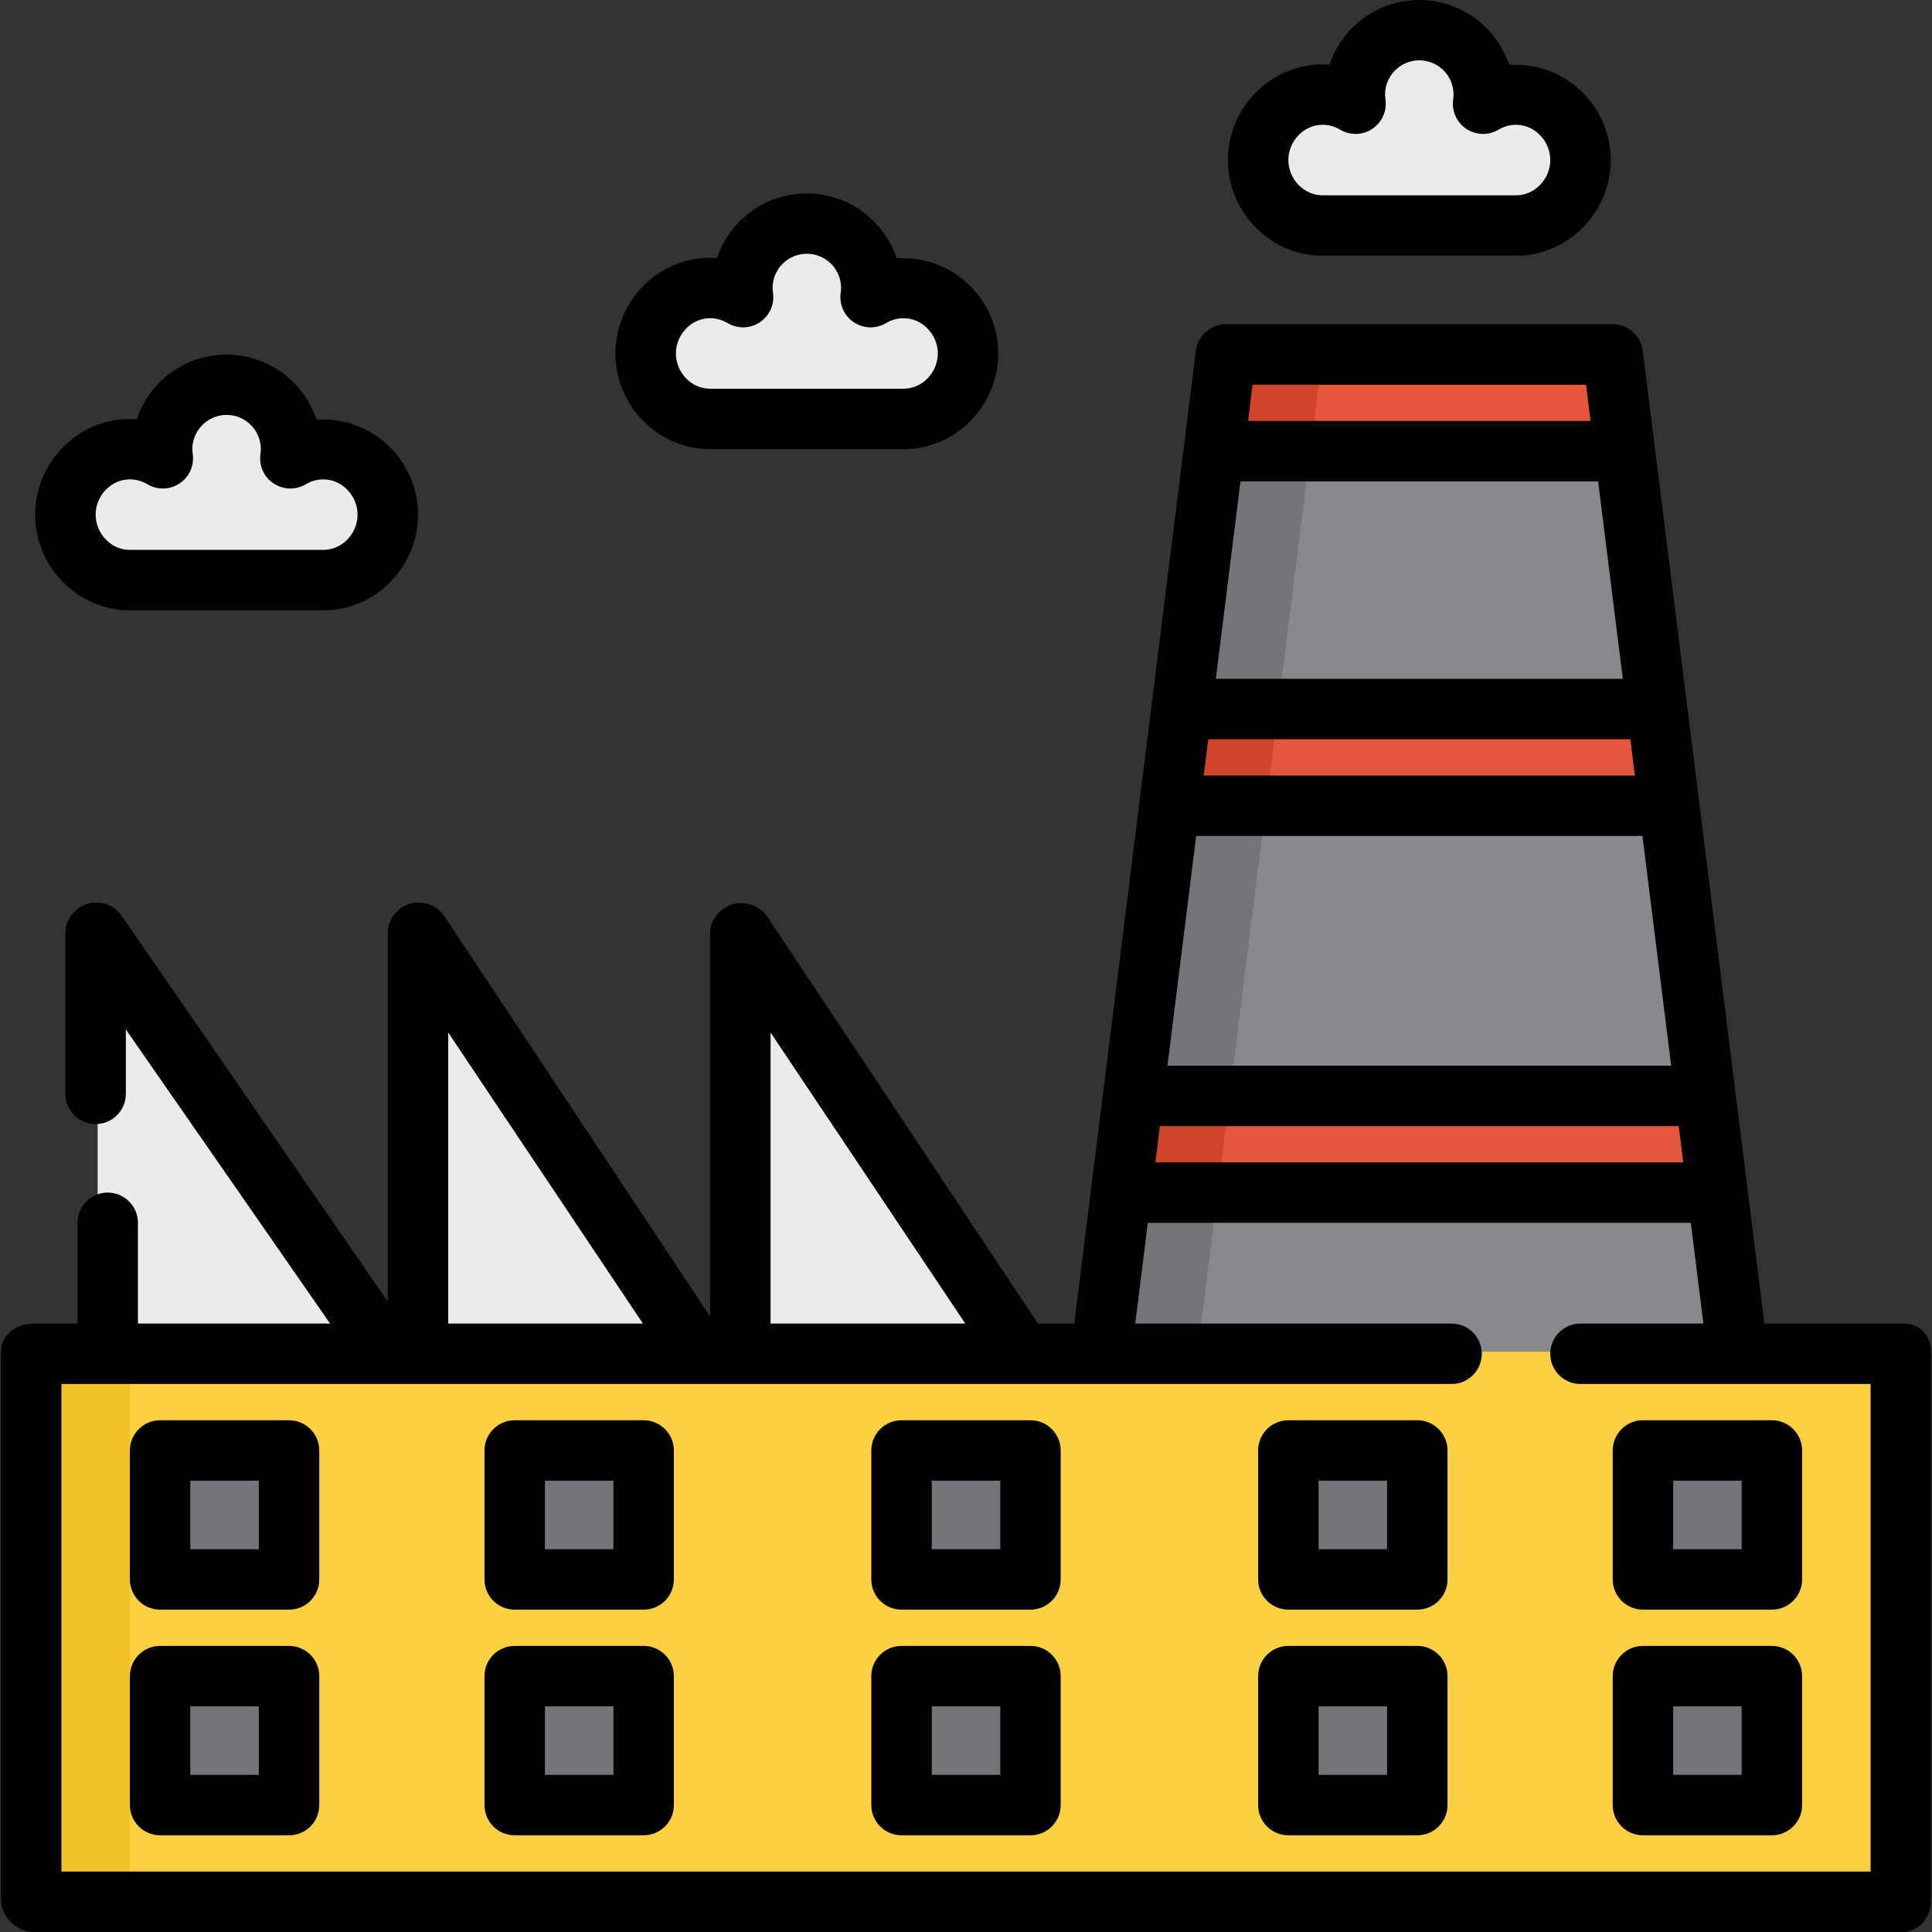 <?xml version="1.0" encoding="iso-8859-1"?>
<!-- Generator: Adobe Illustrator 19.0.0, SVG Export Plug-In . SVG Version: 6.00 Build 0)  -->
<svg version="1.1" id="Layer_1" xmlns="http://www.w3.org/2000/svg" xmlns:xlink="http://www.w3.org/1999/xlink" x="0px" y="0px"
	 viewBox="0 0 512 512" style="enable-background:new 0 0 512 512;" xml:space="preserve">
<rect x="0" y="0" width="512" height="512" fill="#333333" stroke="none"/>
<polygon style="fill:#88898E;" points="478.646,503.457 273.619,503.457 324.876,93.404 427.39,93.404 "/>
<polygon style="fill:#74757B;" points="324.876,93.404 273.619,503.457 299.248,503.457 350.505,93.404 "/>
<g>
	<polygon style="fill:#E5563C;" points="427.39,93.404 324.876,93.404 321.673,119.032 430.593,119.032 	"/>
	<polygon style="fill:#E5563C;" points="439.136,187.374 313.13,187.374 309.926,213.003 442.339,213.003 	"/>
	<polygon style="fill:#E5563C;" points="451.95,289.888 300.316,289.888 297.112,315.516 455.154,315.516 	"/>
</g>
<g>
	<polygon style="fill:#CF442B;" points="324.876,93.404 321.673,119.032 347.301,119.032 350.505,93.404 	"/>
	<polygon style="fill:#CF442B;" points="313.13,187.374 309.926,213.003 335.555,213.003 338.758,187.374 	"/>
	<polygon style="fill:#CF442B;" points="300.316,289.888 297.112,315.516 322.741,315.516 325.944,289.888 	"/>
</g>
<g>
	<polygon style="fill:#EBEBEC;" points="196.734,503.457 25.879,503.457 25.879,247.174 	"/>
	<polygon style="fill:#EBEBEC;" points="282.162,503.457 111.307,503.457 111.307,247.174 	"/>
	<polygon style="fill:#EBEBEC;" points="367.59,503.457 196.734,503.457 196.734,247.174 	"/>
</g>
<rect x="8.793" y="358.231" style="fill:#FDD042;" width="495.481" height="145.227"/>
<rect x="8.793" y="358.231" style="fill:#F2C127;" width="25.628" height="145.227"/>
<g>
	<rect x="42.96" y="383.859" style="fill:#74757B;" width="34.171" height="34.171"/>
	<rect x="435.928" y="383.859" style="fill:#74757B;" width="34.171" height="34.171"/>
	<rect x="239.444" y="383.859" style="fill:#74757B;" width="34.171" height="34.171"/>
	<rect x="341.957" y="383.859" style="fill:#74757B;" width="34.171" height="34.171"/>
	<rect x="136.931" y="383.859" style="fill:#74757B;" width="34.171" height="34.171"/>
	<rect x="42.96" y="443.659" style="fill:#74757B;" width="34.171" height="34.171"/>
	<rect x="435.928" y="443.659" style="fill:#74757B;" width="34.171" height="34.171"/>
	<rect x="239.444" y="443.659" style="fill:#74757B;" width="34.171" height="34.171"/>
	<rect x="341.957" y="443.659" style="fill:#74757B;" width="34.171" height="34.171"/>
	<rect x="136.931" y="443.659" style="fill:#74757B;" width="34.171" height="34.171"/>
</g>
<g>
	<path style="fill:#EBEBEC;" d="M401.761,25.061c-3.196,0-6.175,0.894-8.734,2.421c0.113-0.792,0.191-1.596,0.191-2.421
		c0-9.436-7.649-17.086-17.086-17.086s-17.086,7.65-17.086,17.086c0,0.823,0.078,1.627,0.191,2.421
		c-2.559-1.527-5.538-2.421-8.734-2.421c-9.437,0-17.086,7.65-17.086,17.086s7.649,17.086,17.086,17.086h51.257
		c9.437,0,17.086-7.65,17.086-17.086S411.198,25.061,401.761,25.061z"/>
	<path style="fill:#EBEBEC;" d="M239.448,76.318c-3.196,0-6.175,0.894-8.734,2.421c0.113-0.792,0.191-1.596,0.191-2.421
		c0-9.436-7.649-17.086-17.086-17.086c-9.437,0-17.086,7.65-17.086,17.086c0,0.823,0.078,1.627,0.191,2.421
		c-2.559-1.527-5.538-2.421-8.734-2.421c-9.437,0-17.086,7.65-17.086,17.086s7.649,17.086,17.086,17.086h51.257
		c9.437,0,17.086-7.65,17.086-17.086S248.885,76.318,239.448,76.318z"/>
	<path style="fill:#EBEBEC;" d="M85.678,119.032c-3.196,0-6.175,0.894-8.734,2.421c0.113-0.792,0.191-1.596,0.191-2.421
		c0-9.436-7.649-17.086-17.086-17.086s-17.086,7.65-17.086,17.086c0,0.823,0.078,1.627,0.191,2.421
		c-2.559-1.527-5.538-2.421-8.734-2.421c-9.437,0-17.086,7.65-17.086,17.086s7.649,17.086,17.086,17.086h51.257
		c9.437,0,17.086-7.65,17.086-17.086S95.115,119.032,85.678,119.032z"/>
</g>
<path d="M504.275,350.755h-36.712L435.338,92.943c-0.502-4.008-3.908-7.015-7.947-7.015H324.877c-4.039,0-7.446,3.007-7.947,7.015
	l-32.227,257.812h-9.645L203.4,242.998c-1.997-2.995-6.136-4.434-9.539-3.263c-3.196,1.099-5.668,4.06-5.668,7.439v101.69
	l-70.489-106.132c-1.997-2.996-6.001-4.3-9.406-3.13c-3.196,1.1-5.535,4.192-5.535,7.572v97.76L32.196,242.615
	c-2.033-2.939-6.022-4.184-9.39-2.992c-3.163,1.119-5.471,4.196-5.471,7.551v42.71c0,4.424,3.585,8.009,8.009,8.009
	s8.009-3.585,8.009-8.009v-17.071l54.124,77.942h-50.92v-26.697c0-4.424-3.585-8.009-8.009-8.009s-8.009,3.585-8.009,8.009v26.697
	H8.793c-4.424,0-8.543,3.051-8.543,7.475v145.227c0,4.424,4.119,8.543,8.543,8.543h495.481c4.424,0,7.475-4.119,7.475-8.543V358.23
	C511.75,353.806,508.699,350.755,504.275,350.755z M307.387,298.43h137.494l1.201,9.611H306.186L307.387,298.43z M309.388,282.413
	l7.608-60.867h118.273l7.608,60.867H309.388z M320.2,195.917h111.866l1.201,9.611H318.999L320.2,195.917z M322.202,179.899
	l6.541-52.325h94.78l6.541,52.325H322.202z M420.319,101.946l1.201,9.611h-90.776l1.201-9.611H420.319z M255.808,350.755H204.21
	v-77.13L255.808,350.755z M170.38,350.755h-51.598v-77.13L170.38,350.755z M495.732,495.982H16.268v-129.21h368.408
	c4.424,0,8.009-3.585,8.009-8.009c0-4.424-3.585-8.009-8.009-8.009h-83.83l3.337-26.696h143.901l3.337,26.696h-32.574
	c-4.424,0-8.009,3.585-8.009,8.009c0,4.424,3.585,8.009,8.009,8.009h76.885V495.982z"/>
<path d="M84.61,384.392c0-4.423-3.586-8.009-8.009-8.009H42.43c-4.423,0-8.009,3.586-8.009,8.009v34.171
	c0,4.423,3.586,8.009,8.009,8.009h34.171c4.423,0,8.009-3.586,8.009-8.009V384.392z M68.593,410.554H50.439v-18.153h18.153V410.554z
	"/>
<path d="M477.578,384.392c0-4.423-3.586-8.009-8.009-8.009h-34.171c-4.423,0-8.009,3.586-8.009,8.009v34.171
	c0,4.423,3.586,8.009,8.009,8.009h34.171c4.423,0,8.009-3.586,8.009-8.009V384.392z M461.561,410.554h-18.153v-18.153h18.153
	V410.554z"/>
<path d="M281.094,384.392c0-4.423-3.586-8.009-8.009-8.009h-34.171c-4.423,0-8.009,3.586-8.009,8.009v34.171
	c0,4.423,3.586,8.009,8.009,8.009h34.171c4.423,0,8.009-3.586,8.009-8.009V384.392z M265.077,410.554h-18.153v-18.153h18.153
	V410.554z"/>
<path d="M383.608,384.392c0-4.423-3.586-8.009-8.009-8.009h-34.171c-4.423,0-8.009,3.586-8.009,8.009v34.171
	c0,4.423,3.586,8.009,8.009,8.009h34.171c4.423,0,8.009-3.586,8.009-8.009V384.392z M367.59,410.554h-18.153v-18.153h18.153V410.554
	z"/>
<path d="M178.581,384.392c0-4.423-3.586-8.009-8.009-8.009h-34.171c-4.423,0-8.009,3.586-8.009,8.009v34.171
	c0,4.423,3.586,8.009,8.009,8.009h34.171c4.423,0,8.009-3.586,8.009-8.009V384.392z M162.563,410.554H144.41v-18.153h18.153V410.554
	z"/>
<path d="M84.61,444.192c0-4.423-3.586-8.009-8.009-8.009H42.43c-4.423,0-8.009,3.586-8.009,8.009v34.171
	c0,4.423,3.586,8.009,8.009,8.009h34.171c4.423,0,8.009-3.586,8.009-8.009V444.192z M68.593,470.354H50.439v-18.153h18.153V470.354z
	"/>
<path d="M477.578,444.192c0-4.423-3.586-8.009-8.009-8.009h-34.171c-4.423,0-8.009,3.586-8.009,8.009v34.171
	c0,4.423,3.586,8.009,8.009,8.009h34.171c4.423,0,8.009-3.586,8.009-8.009V444.192z M461.561,470.354h-18.153v-18.153h18.153
	V470.354z"/>
<path d="M281.094,444.192c0-4.423-3.586-8.009-8.009-8.009h-34.171c-4.423,0-8.009,3.586-8.009,8.009v34.171
	c0,4.423,3.586,8.009,8.009,8.009h34.171c4.423,0,8.009-3.586,8.009-8.009V444.192z M265.077,470.354h-18.153v-18.153h18.153
	V470.354z"/>
<path d="M383.608,444.192c0-4.423-3.586-8.009-8.009-8.009h-34.171c-4.423,0-8.009,3.586-8.009,8.009v34.171
	c0,4.423,3.586,8.009,8.009,8.009h34.171c4.423,0,8.009-3.586,8.009-8.009V444.192z M367.59,470.354h-18.153v-18.153h18.153V470.354
	z"/>
<path d="M178.581,444.192c0-4.423-3.586-8.009-8.009-8.009h-34.171c-4.423,0-8.009,3.586-8.009,8.009v34.171
	c0,4.423,3.586,8.009,8.009,8.009h34.171c4.423,0,8.009-3.586,8.009-8.009V444.192z M162.563,470.354H144.41v-18.153h18.153V470.354
	z"/>
<path d="M350.505,67.775h51.257c13.837,0,25.094-11.524,25.094-25.361s-11.257-25.228-25.094-25.228c-0.609,0-1.216-0.044-1.822,0
	C396.61,7.229,387.197,0,376.133,0s-20.477,7.179-23.807,17.136c-0.605-0.044-1.213-0.075-1.822-0.075
	c-13.837,0-25.094,11.52-25.094,25.357S336.667,67.775,350.505,67.775z M350.505,33.07c1.639,0,3.196,0.434,4.629,1.289
	c2.648,1.581,5.972,1.499,8.54-0.208c2.569-1.71,3.929-4.74,3.494-7.796c-0.076-0.533-0.111-0.945-0.111-1.293
	c0-5.005,4.072-9.077,9.077-9.077c5.005,0,9.077,4.072,9.077,9.077c0,0.348-0.035,0.76-0.111,1.293
	c-0.434,3.055,0.925,6.087,3.494,7.796c2.569,1.709,5.891,1.788,8.54,0.208c1.433-0.855,2.99-1.289,4.629-1.289
	c5.005,0,9.077,4.339,9.077,9.344s-4.072,9.344-9.077,9.344h-51.257c-5.005,0-9.077-4.339-9.077-9.344S345.501,33.07,350.505,33.07z
	"/>
<path d="M188.192,119.032h51.257c13.837,0,25.094-11.524,25.094-25.361s-11.257-25.228-25.094-25.228c-0.609,0-1.216-0.044-1.822,0
	c-3.33-9.957-12.743-17.186-23.807-17.186s-20.477,7.179-23.807,17.136c-0.605-0.044-1.213-0.075-1.822-0.075
	c-13.837,0-25.094,11.52-25.094,25.357S174.354,119.032,188.192,119.032z M188.192,84.327c1.639,0,3.196,0.434,4.629,1.289
	c2.647,1.581,5.974,1.499,8.54-0.208c2.569-1.71,3.929-4.74,3.494-7.796c-0.076-0.533-0.111-0.945-0.111-1.293
	c0-5.005,4.072-9.077,9.077-9.077c5.005,0,9.077,4.072,9.077,9.077c0,0.348-0.035,0.76-0.111,1.293
	c-0.434,3.055,0.925,6.087,3.494,7.796c2.569,1.709,5.892,1.789,8.54,0.208c1.433-0.855,2.99-1.289,4.629-1.289
	c5.005,0,9.077,4.339,9.077,9.344c0,5.005-4.072,9.344-9.077,9.344h-51.257c-5.005,0-9.077-4.339-9.077-9.344
	C179.115,88.666,183.188,84.327,188.192,84.327z"/>
<path d="M34.422,161.746h51.257c13.837,0,25.094-11.524,25.094-25.361c0-13.837-11.257-25.228-25.094-25.228
	c-0.609,0-1.216-0.044-1.822,0c-3.33-9.957-12.743-17.186-23.807-17.186s-20.477,7.179-23.807,17.136
	c-0.605-0.044-1.213-0.075-1.822-0.075c-13.837,0-25.094,11.52-25.094,25.357S20.584,161.746,34.422,161.746z M34.422,127.041
	c1.639,0,3.196,0.434,4.629,1.289c2.648,1.581,5.972,1.499,8.54-0.208c2.569-1.71,3.929-4.74,3.494-7.796
	c-0.076-0.533-0.111-0.945-0.111-1.293c0-5.005,4.072-9.077,9.077-9.077s9.077,4.072,9.077,9.077c0,0.348-0.035,0.76-0.111,1.293
	c-0.434,3.055,0.925,6.087,3.494,7.796c2.569,1.709,5.891,1.789,8.54,0.208c1.433-0.855,2.99-1.289,4.629-1.289
	c5.005,0,9.077,4.339,9.077,9.344s-4.072,9.344-9.077,9.344H34.422c-5.005,0-9.077-4.339-9.077-9.344
	C25.345,131.379,29.418,127.041,34.422,127.041z"/>
<g>
</g>
<g>
</g>
<g>
</g>
<g>
</g>
<g>
</g>
<g>
</g>
<g>
</g>
<g>
</g>
<g>
</g>
<g>
</g>
<g>
</g>
<g>
</g>
<g>
</g>
<g>
</g>
<g>
</g>
</svg>
